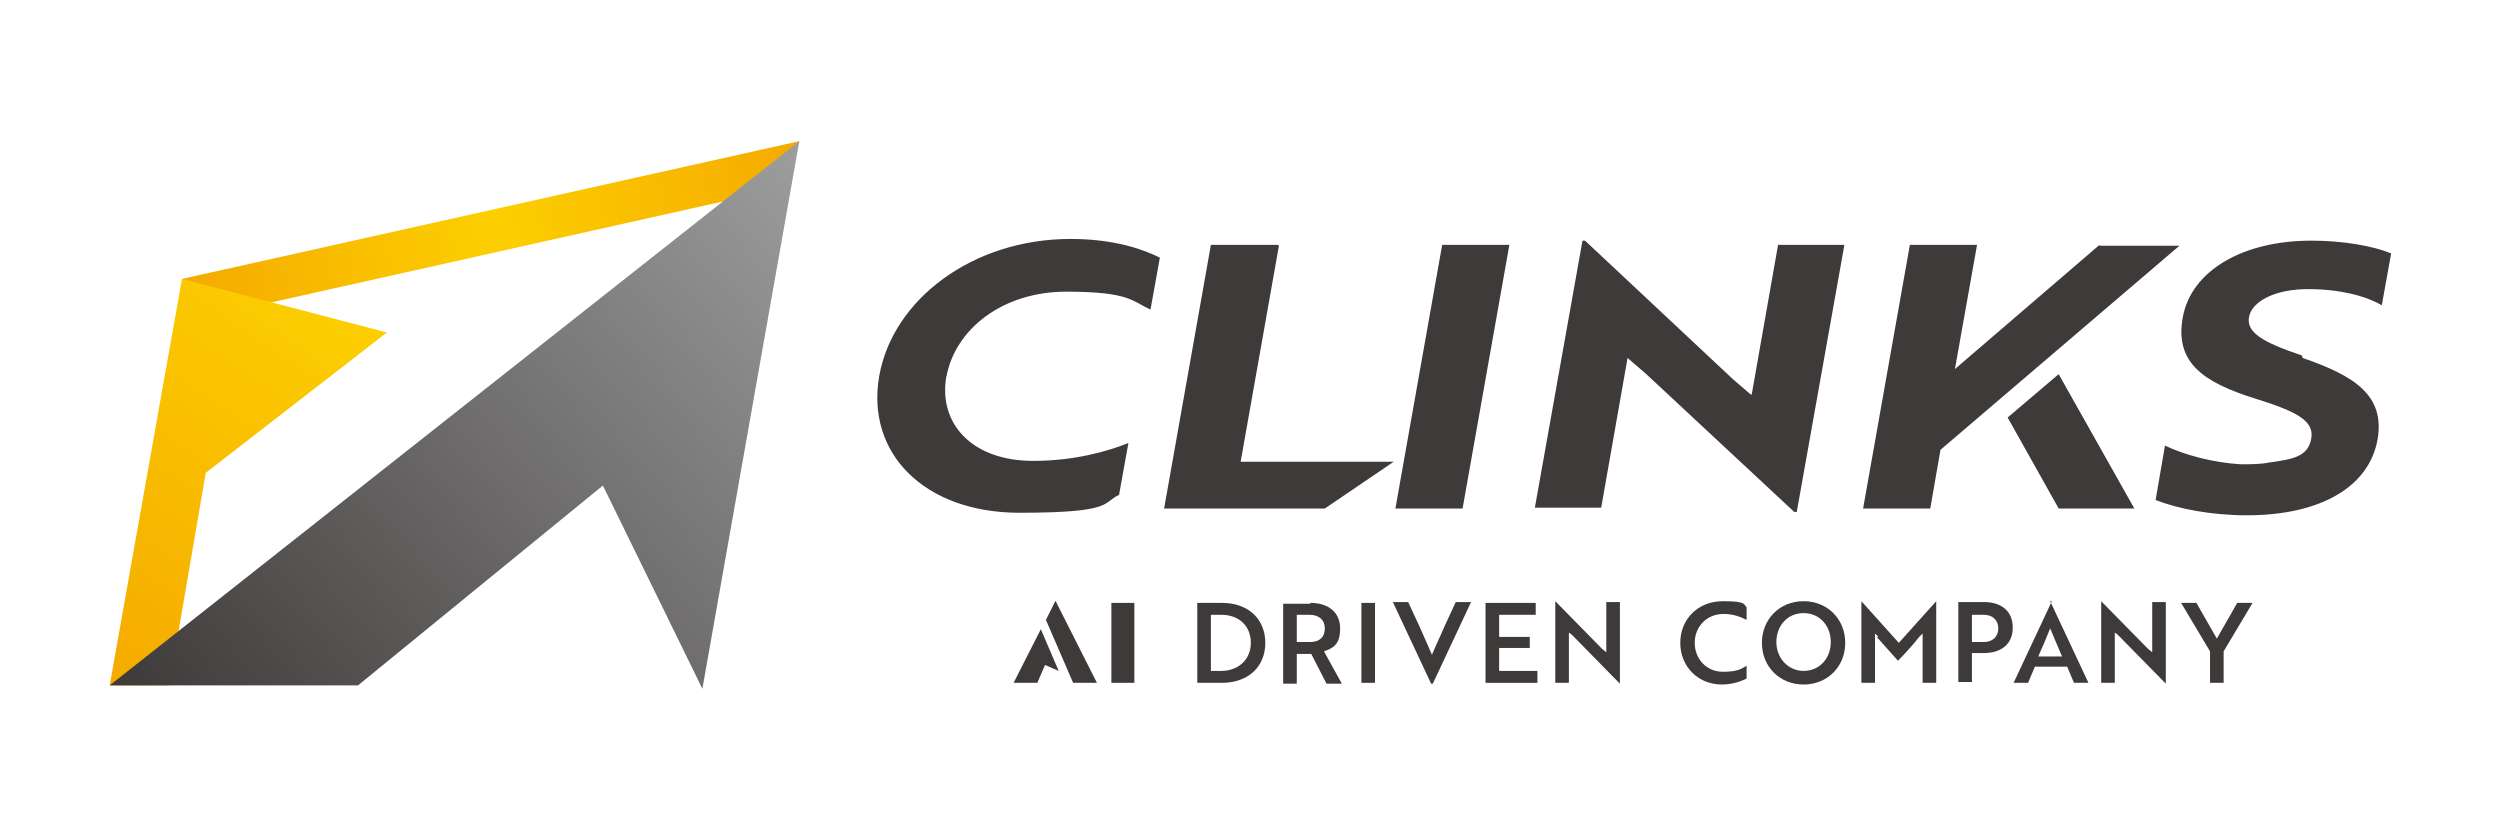 <?xml version="1.0" encoding="UTF-8"?>
<svg xmlns="http://www.w3.org/2000/svg" version="1.1" xmlns:xlink="http://www.w3.org/1999/xlink" viewBox="0 0 294 96">
  <defs>
    <style>
      .cls-1 {
        fill: url(#_新規グラデーションスウォッチ_32);
      }

      .cls-2 {
        fill: #3e3a39;
      }

      .cls-3 {
        fill: url(#_新規グラデーションスウォッチ_33);
      }

      .cls-4 {
        fill: none;
      }

      .cls-5 {
        fill: url(#_新規グラデーションスウォッチ_34);
      }
    </style>
    <linearGradient id="_新規グラデーションスウォッチ_33" data-name="新規グラデーションスウォッチ 33" x1="-65.9" y1="26.5" x2="10.1" y2="26.5" gradientTransform="translate(80.5) skewX(11.8)" gradientUnits="userSpaceOnUse">
      <stop offset="0" stop-color="#f5aa00"/>
      <stop offset=".5" stop-color="#fccf00"/>
      <stop offset="1" stop-color="#f5aa00"/>
    </linearGradient>
    <linearGradient id="_新規グラデーションスウォッチ_32" data-name="新規グラデーションスウォッチ 32" x1="-51.4" y1="32" x2="-88" y2="78" gradientTransform="translate(80.5) skewX(11.8)" gradientUnits="userSpaceOnUse">
      <stop offset="0" stop-color="#fccf00"/>
      <stop offset="1" stop-color="#f5aa00"/>
    </linearGradient>
    <linearGradient id="_新規グラデーションスウォッチ_34" data-name="新規グラデーションスウォッチ 34" x1="21.2" y1="33" x2="-73.3" y2="96.3" gradientTransform="translate(80.5) skewX(11.8)" gradientUnits="userSpaceOnUse">
      <stop offset="0" stop-color="#9e9e9f"/>
      <stop offset="1" stop-color="#3e3a39"/>
    </linearGradient>
  </defs>
  <!-- Generator: Adobe Illustrator 28.7.1, SVG Export Plug-In . SVG Version: 1.2.0 Build 142)  -->
  <g>
    <g id="_レイヤー_1" data-name="レイヤー_1">
      <g>
        <rect class="cls-4" y="3.7" width="294" height="89.8"/>
        <g>
          <path class="cls-2" d="M205.9,46.4l-2.1-1.8-17.4-16.3h-.3l-5.6,31.4h7.8l3.1-17.6,2.1,1.8,17.5,16.3h.3l5.6-31.4h-7.8l-3.1,17.6ZM164.1,59.8h7.9l5.5-31h-7.9l-5.5,31ZM111.3,44.3c1-5.5,6.5-10,14.1-10s7.8,1.2,9.9,2.1l1.1-6.1c-1.8-.9-5.2-2.2-10.5-2.2-11.5,0-20.9,7.1-22.5,16.1-1.6,9.1,5.3,16.1,16.5,16.1s9.7-1.2,11.7-2.1l1.1-6.1c-2.5,1-6.4,2.1-11.2,2.1-7.3,0-11.2-4.5-10.2-10ZM150.3,28.8h-7.9l-5.5,31h18.9l8.1-5.5h-18l4.5-25.4ZM246.9,28.8l-17,14.6,2.6-14.6h-7.9l-5.5,31h7.9l1.2-6.9,28.1-24h-9.4ZM270.7,41.8c-4.8-1.6-6.6-2.8-6.2-4.6s3.1-3.2,6.9-3.2,6.8.8,8.7,1.9l1.1-6.1c-2.2-.9-5.7-1.5-9.4-1.5-8,0-14.1,3.5-15.1,9-1,5.4,2.5,7.7,8.6,9.6,4.8,1.5,6.9,2.6,6.5,4.7s-2.1,2.4-5,2.8c-1,.2-2.2.2-3.3.2-3.3-.2-6.6-1.1-8.9-2.2l-1.1,6.4c2.5,1,6.5,1.8,10.7,1.8,8.8,0,14.4-3.4,15.4-8.9.9-5.2-2.7-7.5-8.8-9.6ZM236.1,49.1l6,10.7h8.9l-8.9-15.8-6,5.1Z"/>
          <g>
            <g>
              <path class="cls-2" d="M133.4,80.3h-2.7v-9.4h2.7v9.4Z"/>
              <path class="cls-2" d="M140.8,80.3v-9.4h2.9c3.1,0,5.1,1.9,5.1,4.7s-2,4.7-5.1,4.7h-2.9ZM142.4,72.3v6.6h1.2c2.1,0,3.5-1.4,3.5-3.3s-1.3-3.3-3.5-3.3h-1.2Z"/>
              <path class="cls-2" d="M154.1,70.9c2.1,0,3.5,1.1,3.5,3s-.8,2.3-1.9,2.7l2.1,3.8h-1.8l-1.8-3.5h-1.7v3.5h-1.6v-9.4h3.2ZM152.5,72.3v3.2h1.6c1.1,0,1.7-.6,1.7-1.6s-.7-1.6-1.8-1.6h-1.6Z"/>
              <path class="cls-2" d="M160.1,80.3v-9.4h1.6v9.4h-1.6Z"/>
              <path class="cls-2" d="M168.3,80.4h0l-4.5-9.6h1.8l1.3,2.8c.6,1.3,1,2.3,1.5,3.4.4-1,1-2.2,1.5-3.4l1.3-2.8h1.8l-4.5,9.6Z"/>
              <path class="cls-2" d="M174.7,80.3v-9.4h5.9v1.4h-4.3v2.6h3.6v1.3h-3.6v2.7h4.5v1.4h-6.1Z"/>
              <path class="cls-2" d="M190.5,80.4l-5.5-5.6c-.1-.1-.3-.3-.5-.4v5.9h-1.6v-9.6h0l5.5,5.6.5.4v-5.9h1.6v9.6h0Z"/>
              <path class="cls-2" d="M205.4,72.9c-.6-.3-1.5-.7-2.7-.7-2,0-3.4,1.5-3.4,3.4s1.4,3.4,3.3,3.4,2.2-.4,2.8-.7v1.5c-.4.2-1.5.7-2.9.7-2.8,0-4.9-2.1-4.9-4.9s2.1-4.9,5-4.9,2.4.4,2.8.7v1.5Z"/>
              <path class="cls-2" d="M212.1,70.7c2.8,0,4.9,2.1,4.9,4.9s-2.1,4.9-4.9,4.9-4.9-2.1-4.9-4.9,2.1-4.9,4.9-4.9ZM212.1,78.9c1.9,0,3.2-1.5,3.2-3.4s-1.3-3.4-3.2-3.4-3.2,1.5-3.2,3.4,1.4,3.4,3.2,3.4Z"/>
              <path class="cls-2" d="M220.9,74.9l-.4-.4v5.8h-1.6v-9.6h0l4.4,4.9,4.4-4.9h0v9.6h-1.6v-5.8l-.4.4c-.8,1-1.6,1.9-2.5,2.8l-2.5-2.8Z"/>
              <path class="cls-2" d="M231.9,76.8v3.4h-1.6v-9.4h3c2.1,0,3.4,1.1,3.4,3s-1.3,3-3.4,3h-1.3ZM231.9,72.3v3.2h1.4c1,0,1.7-.6,1.7-1.6s-.7-1.6-1.7-1.6h-1.3Z"/>
              <path class="cls-2" d="M241.1,70.7h0l4.5,9.6h-1.7l-.8-1.9h-3.8l-.8,1.9h-1.7l4.5-9.6ZM242.5,77.2c-.5-1.2-1-2.3-1.4-3.3-.4,1-.9,2.2-1.4,3.3h2.8Z"/>
              <path class="cls-2" d="M254.7,80.4l-5.5-5.6c-.1-.1-.3-.3-.5-.4v5.9h-1.6v-9.6h0l5.5,5.6.5.4v-5.9h1.6v9.6h0Z"/>
              <path class="cls-2" d="M258.3,70.9l2.4,4.2,2.4-4.2h1.8l-3.4,5.7v3.7h-1.6v-3.7l-3.4-5.7h1.8Z"/>
            </g>
            <g>
              <path class="cls-2" d="M122.4,74l-3.2,6.3h2.8s.4-1,.9-2.1l1.6.7s-1.4-3.3-2.1-4.9Z"/>
              <path class="cls-2" d="M124.2,70.7h-.1l-1.1,2.2c1.3,3,3.2,7.4,3.2,7.4h0,2.8l-4.8-9.5Z"/>
            </g>
          </g>
          <g>
            <polygon class="cls-3" points="89.9 22.6 27.7 36.5 21.4 32.8 94 16.6 89.9 22.6"/>
            <polygon class="cls-1" points="45.5 39.1 21.4 32.8 12.9 80.6 19.9 80.6 24.2 55.6 45.5 39.1"/>
            <polygon class="cls-5" points="82.6 81 70.9 57.1 42.1 80.6 12.9 80.6 94 16.6 82.6 81"/>
          </g>
        </g>
      </g>
    </g>
  </g>
</svg>
